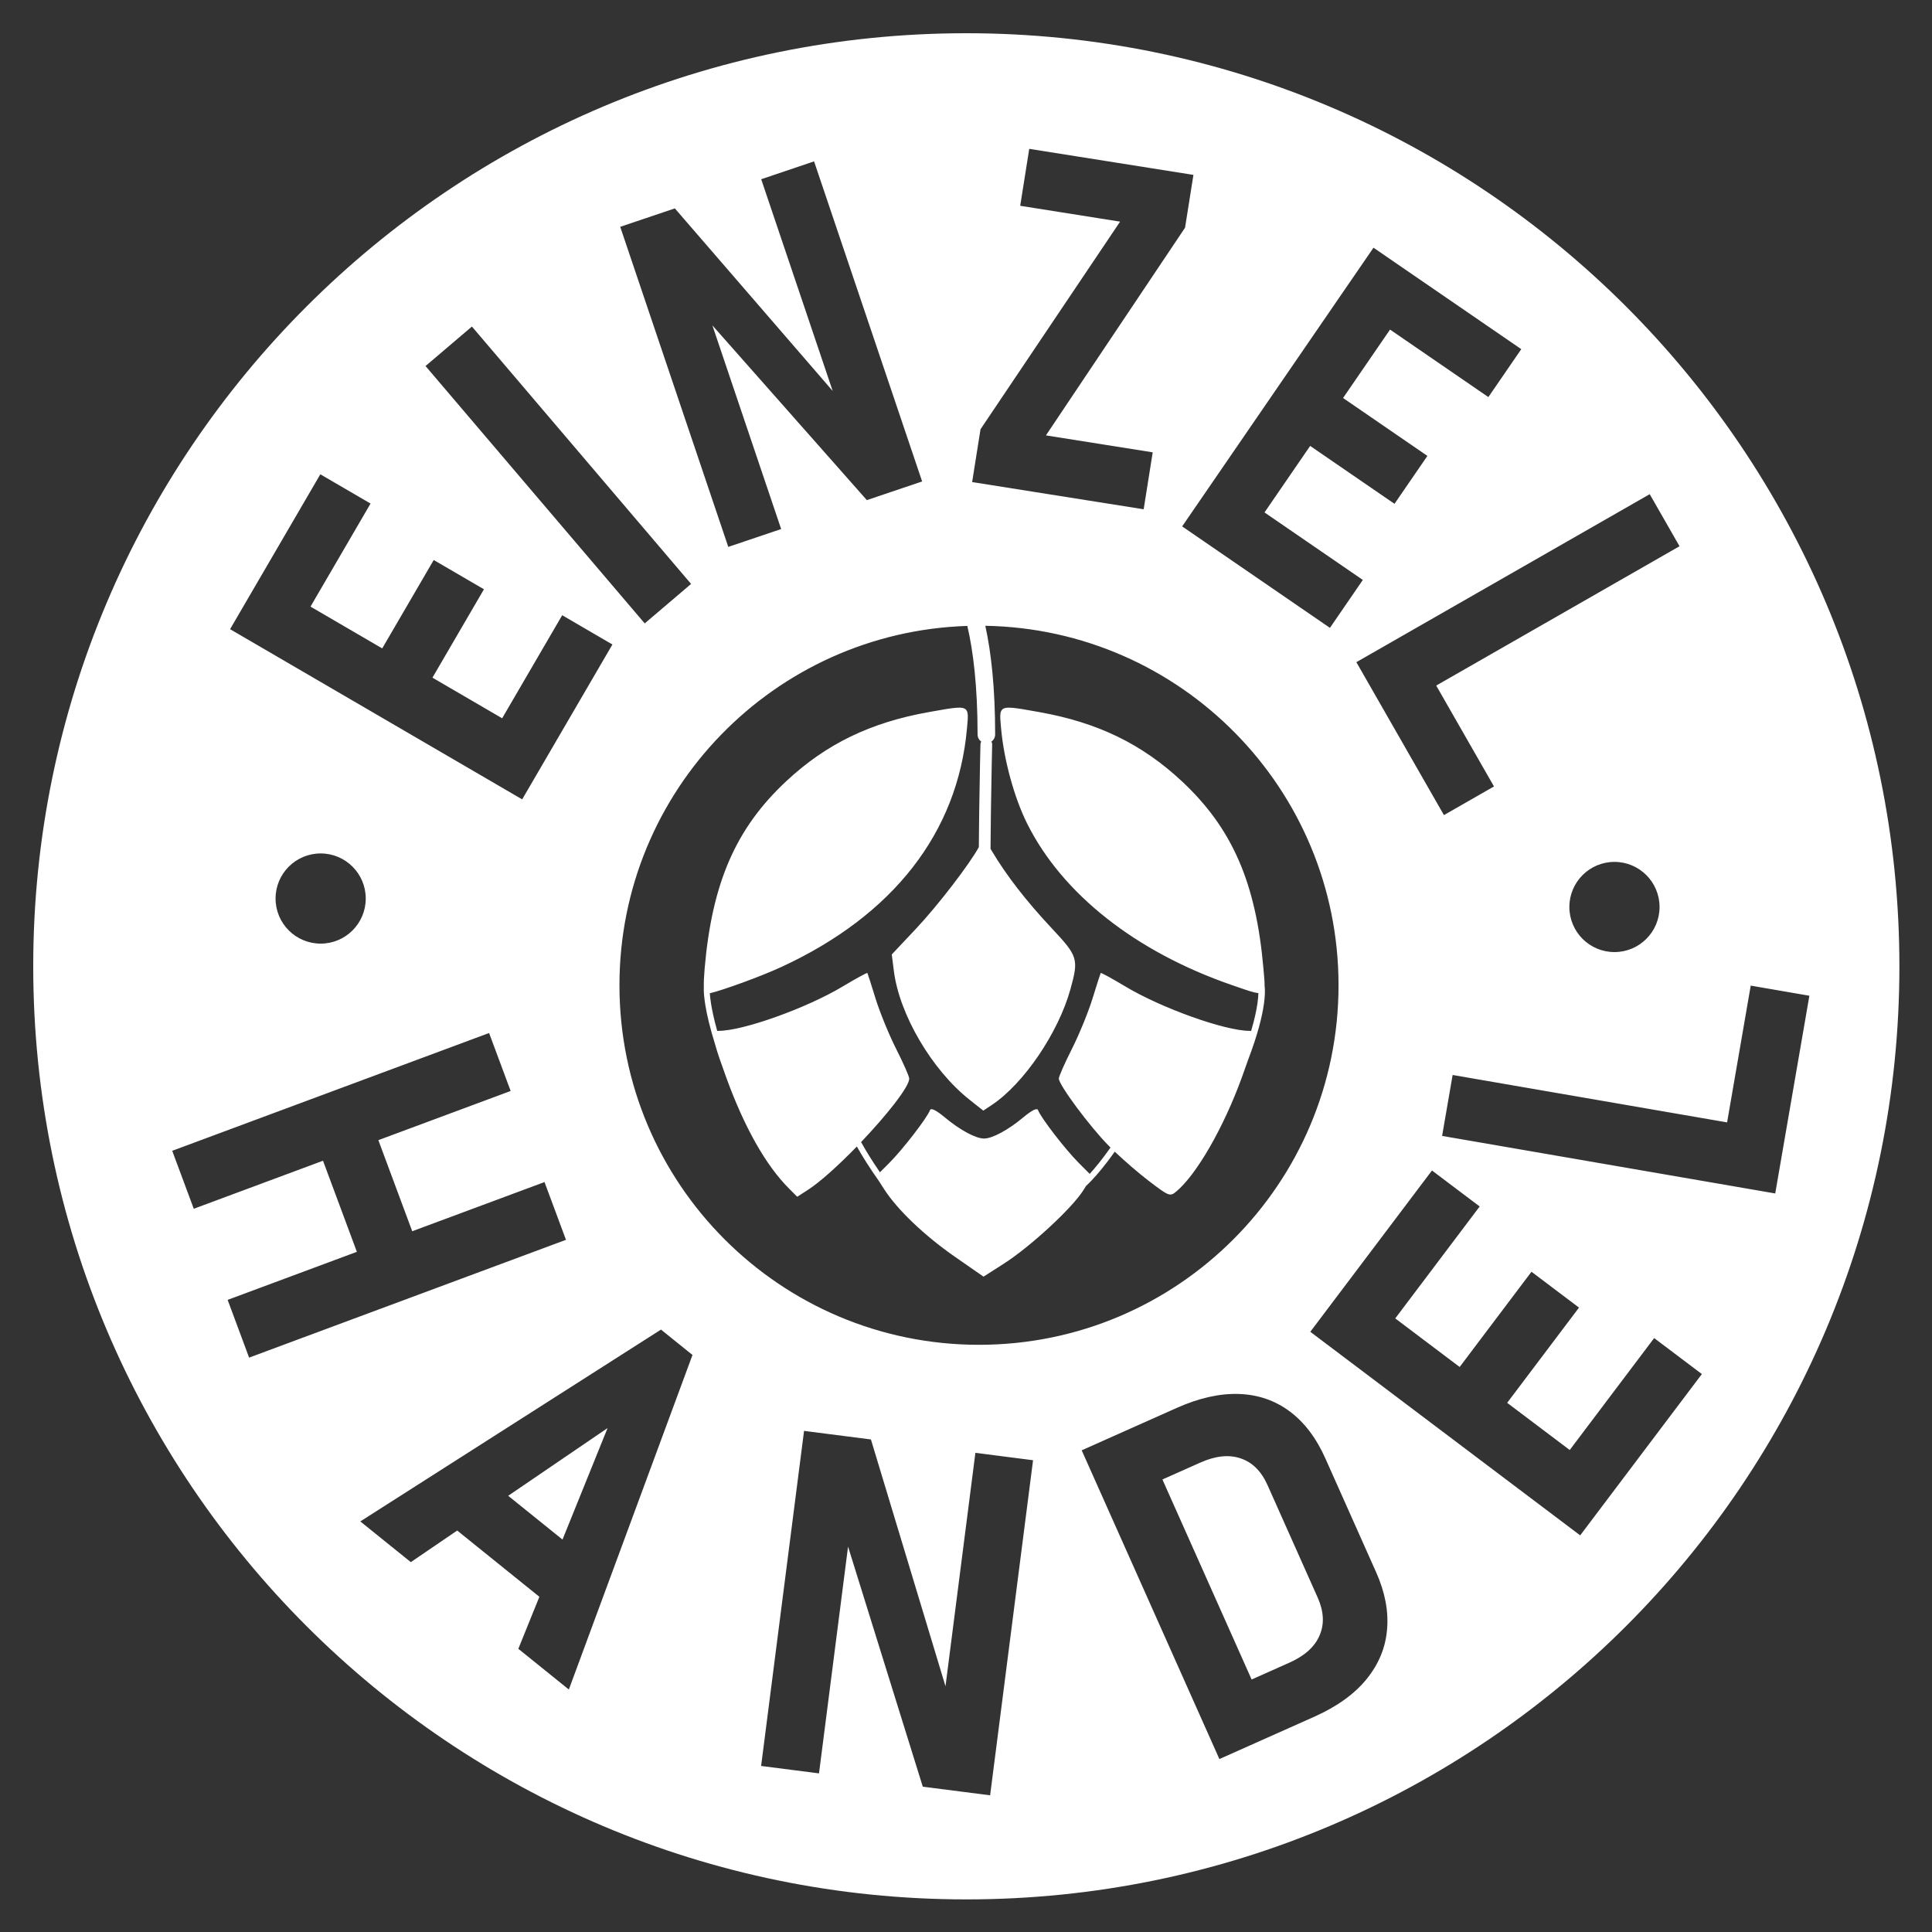 <svg width="320" height="320" viewBox="0 0 320 320" fill="none" xmlns="http://www.w3.org/2000/svg">
<rect x="0" y="0" width="320" height="320" fill="#333333" stroke="none"/>
<path fill-rule="evenodd" clip-rule="evenodd" d="M160.052 5.504C74.698 5.504 5.504 74.698 5.504 160.052C5.504 245.407 74.698 314.6 160.052 314.6C245.407 314.6 314.6 245.407 314.6 160.052C314.6 74.698 245.407 5.504 160.052 5.504ZM102.601 163.192C102.601 130.949 128.225 104.691 160.22 103.672C161.204 107.891 161.916 113.693 161.917 121.642C161.917 122.129 162.156 122.56 162.523 122.824C162.445 122.959 162.399 123.115 162.395 123.282L163.365 123.306C162.395 123.282 162.395 123.282 162.395 123.282L162.395 123.282L162.395 123.285L162.395 123.296L162.394 123.339L162.389 123.509C162.386 123.658 162.381 123.877 162.374 124.16C162.361 124.727 162.342 125.548 162.321 126.568C162.279 128.607 162.226 131.441 162.183 134.618C162.159 136.429 162.138 138.353 162.125 140.307C160.646 143.049 155.377 149.943 151.707 153.839L147.705 158.088L148.054 160.839C148.972 168.062 154.351 177.21 160.585 182.149L162.868 183.957L164.304 182.999C169.568 179.487 175.294 171.054 177.286 163.881C178.688 158.828 178.556 158.393 174.213 153.764C170.008 149.283 166.665 144.973 164.304 140.989C164.219 140.846 164.139 140.711 164.063 140.585C164.077 138.548 164.098 136.536 164.124 134.643C164.166 131.473 164.219 128.644 164.261 126.608C164.282 125.59 164.301 124.771 164.314 124.206C164.321 123.923 164.326 123.704 164.329 123.556L164.334 123.388L164.335 123.345L164.335 123.334L164.335 123.332L164.335 123.331C164.335 123.331 164.335 123.331 164.263 123.329L164.335 123.331C164.34 123.15 164.294 122.979 164.212 122.832C164.585 122.568 164.828 122.133 164.828 121.642C164.827 113.923 164.17 108.078 163.2 103.65C195.605 104.209 221.703 130.653 221.703 163.192C221.703 196.081 195.041 222.742 162.152 222.742C129.263 222.742 102.601 196.081 102.601 163.192ZM158.161 208.159C153.1 204.643 148.6 200.341 146.418 196.931L145.628 195.696C143.993 193.379 142.796 191.46 141.92 189.895C138.954 192.952 135.857 195.771 133.75 197.125L132.043 198.221L130.665 196.839C126.833 192.997 123.292 186.727 120.287 178.461C119.389 175.991 118.801 174.291 118.486 173.129C117.571 170.209 117.083 168.052 116.83 166.505C116.635 165.316 116.577 164.484 116.57 163.942C116.567 163.749 116.571 163.592 116.577 163.469C116.551 162.769 116.595 161.752 116.71 160.42C117.94 146.225 121.871 137.195 130.211 129.408C136.835 123.225 144.149 119.674 153.813 117.949L154.339 117.855C157.941 117.211 159.443 116.943 160.003 117.547C160.404 117.979 160.324 118.856 160.188 120.361L160.16 120.669C158.618 137.909 147.948 151.61 129.4 160.17C126.04 161.721 119.761 164.003 117.565 164.519C117.597 164.979 117.662 165.58 117.787 166.341C117.969 167.452 118.278 168.902 118.795 170.756C118.87 170.745 118.952 170.74 119.041 170.74C123.073 170.74 133.569 166.989 139.541 163.413C141.754 162.087 143.61 161.073 143.665 161.158C143.719 161.243 144.329 163.147 145.02 165.389C145.711 167.632 147.248 171.39 148.437 173.741C149.626 176.093 150.598 178.299 150.598 178.645C150.598 180.02 146.837 184.735 142.623 189.163C143.373 190.523 144.384 192.18 145.747 194.167L147.314 192.599C149.529 190.382 153.583 185.122 154.039 183.875C154.194 183.452 155.062 183.881 156.534 185.109C159.013 187.176 161.621 188.578 162.987 188.578C164.353 188.578 166.961 187.176 169.44 185.109C170.913 183.881 171.781 183.452 171.935 183.875C172.391 185.122 176.446 190.382 178.66 192.599L180.12 194.06L183.679 189.814L183.678 189.814C180.515 186.613 175.376 179.7 175.376 178.645C175.376 178.299 176.348 176.093 177.537 173.741C178.726 171.39 180.264 167.632 180.955 165.389C181.646 163.147 182.255 161.243 182.31 161.158C182.364 161.072 184.22 162.087 186.434 163.413C192.405 166.989 202.902 170.74 206.933 170.74C207.039 170.74 207.136 170.747 207.223 170.763C207.8 168.818 208.114 167.312 208.276 166.172C208.375 165.478 208.418 164.921 208.43 164.483C207.724 164.438 206.576 164.04 204.753 163.407L204.753 163.407L204.753 163.407L204.378 163.277L204.007 163.148C188.1 157.652 175.941 148.057 170.129 136.412C167.994 132.136 166.281 125.884 165.814 120.669L165.786 120.361C165.65 118.856 165.57 117.979 165.971 117.547C166.532 116.943 168.033 117.211 171.635 117.855L172.161 117.949C181.825 119.674 189.14 123.225 195.763 129.408C204.104 137.195 208.035 146.225 209.264 160.42L209.29 160.723L209.318 161.037C209.404 162.001 209.47 162.737 209.455 163.277C209.47 163.394 209.485 163.536 209.495 163.705C209.527 164.262 209.513 165.11 209.34 166.323C209.057 168.313 208.346 171.292 206.708 175.592C206.427 176.409 206.088 177.358 205.687 178.461C202.667 186.769 198.18 194.568 194.814 197.364C193.786 198.218 193.615 198.15 190.205 195.542C188.596 194.311 186.312 192.339 184.641 190.753C183.087 192.94 181.813 194.456 180.821 195.499C180.478 195.86 180.168 196.165 179.892 196.422L179.409 197.185C177.53 200.152 170.618 206.523 166.247 209.316L162.902 211.453L158.161 208.159ZM180.12 194.06L180.49 194.43C181.409 193.423 182.558 192.018 183.935 190.071C183.886 190.021 183.837 189.973 183.789 189.925C183.752 189.887 183.715 189.851 183.679 189.814L180.12 194.06ZM196.281 37.715L173.239 72.114L190.925 74.92L189.428 84.352L161.017 79.845L162.405 71.097L185.523 36.71L168.978 34.085L170.475 24.653L197.669 28.967L196.281 37.715ZM111.776 34.515L102.728 37.57L120.626 90.584L129.383 87.627L117.994 53.893L143.576 82.836L152.734 79.744L134.836 26.73L126.079 29.686L137.92 64.758L111.776 34.515ZM114.466 96.716L106.784 103.257L70.482 60.627L78.164 54.086L114.466 96.716ZM38.109 104.211L40.164 100.684L43.111 95.627L53.057 78.558L61.375 83.405L51.429 100.474L63.308 107.395L71.838 92.755L80.157 97.602L71.626 112.242L83.172 118.97L93.118 101.901L101.436 106.748L91.49 123.817L88.543 128.874L86.488 132.401L38.109 104.211ZM230.858 43.338L227.493 41.027L195.801 87.188L199.166 89.498L203.992 92.811L220.278 103.993L225.727 96.056L209.441 84.875L217.004 73.858L230.973 83.448L236.422 75.512L222.453 65.921L230.234 54.588L246.521 65.769L251.97 57.832L235.683 46.651L230.858 43.338ZM273.245 81.851L278.183 90.473L237.882 113.553L247.451 130.261L239.163 135.008L229.594 118.299L226.762 113.353L224.657 109.677L273.245 81.851ZM53.111 141.357C48.986 141.357 45.642 144.701 45.642 148.825C45.642 152.95 48.986 156.294 53.111 156.294C57.235 156.294 60.579 152.95 60.579 148.825C60.579 144.701 57.235 141.357 53.111 141.357ZM259.937 150.225C259.937 146.101 263.281 142.757 267.405 142.757C271.53 142.757 274.874 146.101 274.874 150.225C274.874 154.35 271.53 157.694 267.405 157.694C263.281 157.694 259.937 154.35 259.937 150.225ZM93.743 205.354L90.188 195.788L68.277 203.933L62.669 188.845L84.579 180.7L81.009 171.099L28.526 190.609L32.095 200.211L53.5 192.253L59.109 207.342L37.704 215.299L41.26 224.864L93.743 205.354ZM109.48 220.221L114.697 224.426L94.218 279.837L85.853 273.094L89.337 264.477L75.726 253.505L68.044 258.739L59.679 251.996L109.48 220.221ZM100.633 236.534L93.168 255.001L84.172 247.75L100.633 236.534ZM144.253 238.419L133.176 237L126.065 292.5L135.653 293.728L140.465 256.167L152.842 295.931L163.995 297.36L171.106 241.859L161.556 240.636L156.603 279.297L144.253 238.419ZM201.97 291.355L207.14 289.049L211.325 287.182L217.691 284.343C221.442 282.67 224.326 280.596 226.343 278.123C228.373 275.615 229.506 272.861 229.742 269.86C230.002 266.849 229.399 263.702 227.935 260.42L219.527 241.569C218.011 238.169 216.035 235.565 213.598 233.756C211.161 231.948 208.358 230.991 205.191 230.886C202.024 230.78 198.6 231.549 194.919 233.19L188.518 236.045L184.332 237.912L179.163 240.218L201.97 291.355ZM213.57 275.387L207.309 278.179L192.533 245.049L198.794 242.257C201.326 241.127 203.554 240.892 205.479 241.552C207.427 242.201 208.913 243.674 209.938 245.972L218.252 264.612C219.276 266.91 219.38 269 218.561 270.884C217.766 272.756 216.102 274.257 213.57 275.387ZM219.416 217.419L217.027 220.586L261.728 254.305L264.117 251.138L267.897 246.127L281.881 227.588L273.98 221.628L259.996 240.167L249.635 232.352L261.532 216.58L253.662 210.643L241.765 226.415L231.097 218.368L245.081 199.829L237.18 193.87L223.196 212.408L219.416 217.419ZM238.858 188.144L240.601 178.05L286.062 185.903L289.976 163.248L299.69 164.926L295.777 187.581L294.794 193.273L294.033 197.675L238.858 188.144Z" fill="white"/>
</svg>
